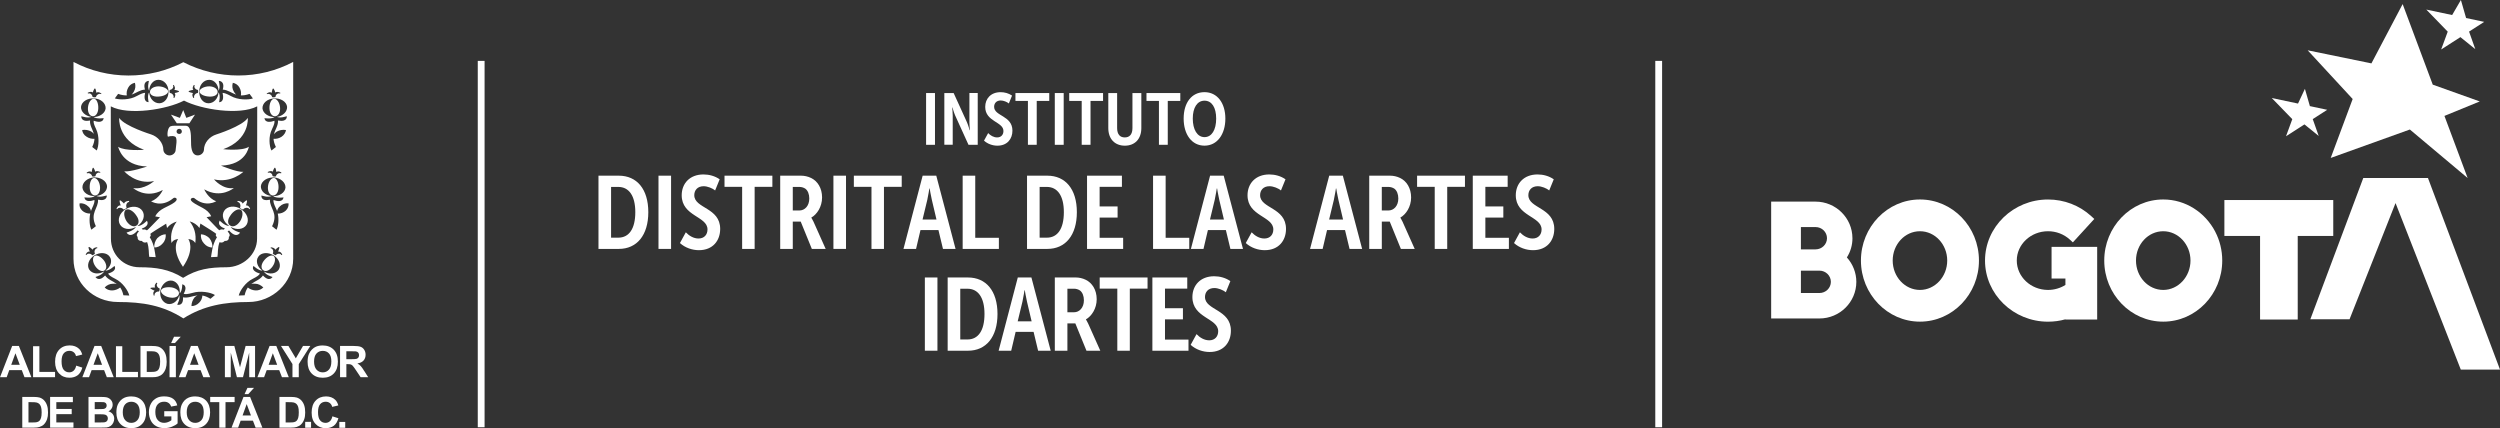 <?xml version="1.0" encoding="UTF-8"?>
<svg id="Layer_2" data-name="Layer 2" xmlns="http://www.w3.org/2000/svg" viewBox="0 0 1178.45 201.83">
  <rect x="0" y="0" width="1178.45" height="201.83" fill="#333333" stroke="none"/>
  <defs>
    <style>
      .cls-1 {
        fill: #fff;
      }
    </style>
  </defs>
  <g id="Capa_1" data-name="Capa 1">
    <g>
      <path class="cls-1" d="M14.79,177.81l-5.89-14.73h-3.16l-5.73,14.73H3.15l1.22-3.35h5.9l1.27,3.35h3.24Zm-9.5-5.85l1.99-5.44,2.03,5.44H5.29Z"/>
      <polygon class="cls-1" points="25.95 175.31 18.56 175.31 18.56 163.2 15.59 163.2 15.59 177.8 25.95 177.8 25.95 175.31"/>
      <path class="cls-1" d="M34.68,174.75c-.56,.51-1.25,.76-2.04,.76-1.07,0-1.95-.4-2.61-1.19-.67-.8-1.01-2.12-1.01-3.98,0-1.75,.35-3.02,1.03-3.79,.68-.78,1.57-1.18,2.67-1.18,.78,0,1.45,.22,2.01,.66,.55,.44,.92,1.05,1.09,1.81l2.95-.71c-.34-1.17-.85-2.09-1.51-2.71-1.13-1.06-2.59-1.6-4.4-1.6-2.06,0-3.73,.68-4.99,2.04-1.27,1.36-1.9,3.25-1.9,5.71,0,2.32,.62,4.15,1.89,5.48,1.26,1.34,2.87,2,4.83,2,1.58,0,2.89-.39,3.92-1.16,1.03-.8,1.76-1.99,2.2-3.61l-2.88-.92c-.25,1.09-.66,1.88-1.23,2.39"/>
      <path class="cls-1" d="M43.18,174.46h5.89l1.29,3.35h3.24l-5.9-14.73h-3.16l-5.73,14.73h3.15l1.23-3.35Zm2.9-7.94l2.03,5.44h-4.03l2-5.44Z"/>
      <polygon class="cls-1" points="65.03 175.31 57.64 175.31 57.64 163.2 54.66 163.2 54.66 177.8 65.03 177.8 65.03 175.31"/>
      <path class="cls-1" d="M74.47,163.36c-.65-.19-1.58-.28-2.81-.28h-5.44v14.73h5.6c1.1,0,1.98-.1,2.63-.31,.88-.27,1.58-.67,2.09-1.18,.68-.67,1.22-1.52,1.58-2.6,.3-.88,.45-1.93,.45-3.14,0-1.38-.16-2.54-.48-3.49-.32-.93-.79-1.73-1.41-2.38-.62-.65-1.36-1.11-2.22-1.36m.73,9.78c-.2,.65-.45,1.13-.77,1.42-.33,.29-.72,.49-1.21,.61-.37,.1-.96,.15-1.8,.15h-2.23v-9.74h1.34c1.21,0,2.02,.05,2.45,.13,.55,.13,1.01,.36,1.38,.69,.36,.35,.64,.83,.84,1.43,.2,.61,.3,1.48,.3,2.62s-.11,2.03-.3,2.69"/>
      <polygon class="cls-1" points="82.04 158.73 80.66 161.72 82.45 161.72 85.2 158.73 82.04 158.73"/>
      <rect class="cls-1" x="79.92" y="163.08" width="2.98" height="14.73"/>
      <path class="cls-1" d="M90.01,163.08l-5.73,14.73h3.16l1.22-3.35h5.89l1.29,3.35h3.24l-5.88-14.73h-3.18Zm-.44,8.88l1.99-5.44,2.04,5.44h-4.02Z"/>
      <polygon class="cls-1" points="120.23 163.08 115.78 163.08 113.13 173.13 110.46 163.08 106.01 163.08 106.01 177.8 108.77 177.8 108.78 166.22 111.68 177.8 114.54 177.8 117.47 166.22 117.48 177.8 120.23 177.8 120.23 163.08"/>
      <path class="cls-1" d="M136.13,177.81l-5.89-14.73h-3.17l-5.73,14.73h3.15l1.23-3.35h5.89l1.3,3.35h3.23Zm-9.51-5.85l1.99-5.44,2.04,5.44h-4.03Z"/>
      <polygon class="cls-1" points="132.46 163.08 137.86 171.61 137.86 177.8 140.84 177.8 140.84 171.63 146.26 163.08 142.83 163.08 139.44 168.91 135.96 163.08 132.46 163.08"/>
      <path class="cls-1" d="M144.99,170.54c0,2.34,.64,4.19,1.93,5.52,1.31,1.34,3.04,2,5.24,2s3.9-.66,5.19-2.01c1.28-1.33,1.92-3.2,1.92-5.58s-.64-4.27-1.94-5.61c-1.3-1.34-3.05-2.02-5.21-2.02-1.2,0-2.27,.19-3.18,.58-.68,.29-1.33,.74-1.91,1.34-.57,.58-1.03,1.26-1.37,2.02-.44,1.01-.67,2.27-.67,3.77m4.19-3.9c.75-.83,1.75-1.26,2.97-1.26s2.2,.42,2.94,1.24c.75,.83,1.1,2.09,1.1,3.77s-.37,2.99-1.14,3.84c-.76,.86-1.74,1.29-2.91,1.29s-2.18-.43-2.94-1.29c-.77-.85-1.16-2.12-1.16-3.79s.37-2.96,1.13-3.8"/>
      <path class="cls-1" d="M171.72,174.94c-.7-1.15-1.26-1.95-1.68-2.39-.41-.45-.94-.87-1.58-1.24,1.29-.18,2.24-.64,2.9-1.36,.65-.73,.97-1.63,.97-2.74,0-.88-.21-1.65-.65-2.33-.41-.68-.99-1.15-1.7-1.41-.71-.27-1.86-.4-3.44-.4h-6.25v14.72h2.98v-6.14h.6c.68,0,1.17,.05,1.51,.16,.31,.12,.6,.31,.89,.61,.27,.31,.8,1.02,1.57,2.17l2.13,3.2h3.57l-1.81-2.86Zm-6.26-5.63h-2.2v-3.73h2.32c1.21,0,1.93,.02,2.16,.05,.5,.07,.86,.28,1.11,.58,.28,.31,.4,.71,.4,1.2,0,.43-.1,.81-.3,1.1-.2,.29-.47,.5-.84,.63-.35,.11-1.23,.18-2.66,.18"/>
      <rect class="cls-1" x="143.86" y="198.85" width="2.77" height="2.78"/>
      <path class="cls-1" d="M20.79,188.71c-.61-.63-1.34-1.08-2.18-1.33-.64-.18-1.54-.28-2.76-.28h-5.35v14.48h5.51c1.07,0,1.93-.1,2.58-.32,.86-.27,1.55-.65,2.06-1.15,.67-.65,1.18-1.5,1.55-2.55,.29-.86,.44-1.88,.44-3.09,0-1.35-.15-2.48-.48-3.41-.31-.93-.77-1.71-1.38-2.35m-1.45,8.29c-.2,.64-.46,1.11-.77,1.39-.31,.28-.71,.49-1.18,.6-.36,.09-.95,.14-1.77,.14h-2.19v-9.56h1.32c1.2,0,2,.05,2.4,.14,.55,.12,1.01,.34,1.36,.68,.36,.33,.63,.8,.83,1.41,.2,.59,.3,1.45,.3,2.57s-.1,2.01-.3,2.65"/>
      <polygon class="cls-1" points="26.55 195.22 33.8 195.22 33.8 192.77 26.55 192.77 26.55 189.57 34.35 189.57 34.35 187.1 23.62 187.1 23.62 201.59 34.63 201.59 34.63 199.13 26.55 199.13 26.55 195.22"/>
      <path class="cls-1" d="M51.09,193.88c.62-.28,1.12-.7,1.48-1.27,.37-.56,.54-1.19,.54-1.87,0-.62-.14-1.18-.44-1.69-.3-.49-.67-.9-1.11-1.2-.44-.31-.95-.5-1.51-.6-.57-.1-1.42-.14-2.55-.14h-5.79v14.47h4.93c1.85-.01,3.03-.04,3.52-.08,.77-.09,1.43-.33,1.97-.7,.52-.37,.94-.87,1.25-1.49,.31-.63,.46-1.27,.46-1.93,0-.84-.24-1.56-.72-2.19-.47-.6-1.14-1.04-2.02-1.31m-6.46-4.37h1.67c1.38,0,2.22,.02,2.5,.05,.49,.06,.86,.22,1.1,.5,.25,.29,.37,.65,.37,1.09,0,.47-.14,.85-.43,1.13-.29,.27-.68,.46-1.17,.51-.28,.03-.99,.05-2.12,.05h-1.91v-3.35Zm5.78,8.96c-.28,.3-.64,.49-1.07,.57-.29,.06-.97,.09-2.01,.09h-2.7v-3.86h2.36c1.33,0,2.19,.06,2.6,.2,.4,.14,.7,.36,.91,.66,.21,.3,.32,.67,.32,1.11,0,.51-.14,.92-.41,1.23"/>
      <path class="cls-1" d="M61.85,186.86c-1.19,0-2.22,.2-3.12,.58-.68,.28-1.31,.72-1.87,1.29-.57,.6-1.02,1.26-1.35,1.99-.43,1.01-.65,2.24-.65,3.71,0,2.3,.63,4.12,1.91,5.43,1.26,1.3,2.98,1.97,5.12,1.97s3.83-.66,5.1-1.99c1.28-1.31,1.9-3.14,1.9-5.47s-.63-4.2-1.91-5.52c-1.28-1.33-2.99-1.99-5.12-1.99m2.9,11.21c-.75,.84-1.71,1.26-2.87,1.26s-2.12-.42-2.88-1.28c-.75-.84-1.14-2.08-1.14-3.71s.37-2.9,1.11-3.73c.74-.82,1.71-1.23,2.91-1.23s2.18,.41,2.9,1.22c.72,.82,1.09,2.06,1.09,3.71s-.37,2.93-1.12,3.77"/>
      <path class="cls-1" d="M77.44,196.29h3.34v1.81c-.45,.35-.96,.63-1.58,.87-.61,.23-1.23,.35-1.84,.35-1.24,0-2.23-.43-2.99-1.3-.77-.84-1.15-2.14-1.15-3.85,0-1.6,.38-2.79,1.14-3.6,.75-.81,1.76-1.21,3.03-1.21,.85,0,1.54,.2,2.11,.62,.56,.41,.95,.97,1.15,1.68l2.9-.55c-.29-1.34-.94-2.38-1.95-3.14-1.02-.75-2.42-1.12-4.22-1.12-1.39,0-2.54,.24-3.47,.72-1.21,.63-2.14,1.52-2.77,2.71-.63,1.16-.96,2.5-.96,4.01,0,1.39,.3,2.67,.86,3.85,.57,1.18,1.41,2.1,2.54,2.72,1.12,.64,2.43,.96,3.95,.96,1.19,0,2.37-.23,3.53-.68,1.17-.46,2.05-.98,2.66-1.57v-5.75h-6.3v2.46Z"/>
      <path class="cls-1" d="M92,186.86c-1.19,0-2.22,.2-3.12,.58-.68,.28-1.3,.72-1.87,1.29-.57,.6-1.02,1.26-1.34,1.99-.45,1.01-.66,2.24-.66,3.71,0,2.3,.63,4.12,1.9,5.43,1.26,1.3,2.98,1.97,5.13,1.97s3.83-.66,5.1-1.99c1.25-1.31,1.9-3.14,1.9-5.47s-.65-4.2-1.9-5.52c-1.3-1.33-3.02-1.99-5.13-1.99m2.91,11.21c-.77,.84-1.72,1.26-2.89,1.26s-2.12-.42-2.88-1.28c-.76-.84-1.13-2.08-1.13-3.71s.36-2.9,1.11-3.73c.73-.82,1.7-1.23,2.9-1.23s2.19,.41,2.92,1.22c.73,.82,1.08,2.06,1.08,3.71s-.36,2.93-1.11,3.77"/>
      <polygon class="cls-1" points="110.59 187.1 99.08 187.1 99.08 189.56 103.37 189.56 103.37 201.59 106.3 201.59 106.3 189.56 110.59 189.56 110.59 187.1"/>
      <path class="cls-1" d="M114.78,187.1l-5.64,14.49h3.11l1.19-3.3h5.79l1.26,3.3h3.2l-5.8-14.49h-3.11Zm-.43,8.73l1.93-5.35,2.01,5.35h-3.94Z"/>
      <polygon class="cls-1" points="115.28 185.78 117.03 185.78 119.74 182.83 116.64 182.83 115.28 185.78"/>
      <path class="cls-1" d="M142.01,188.71c-.6-.63-1.34-1.08-2.18-1.33-.63-.18-1.55-.28-2.75-.28h-5.36v14.48h5.51c1.07,0,1.94-.1,2.59-.32,.85-.27,1.54-.65,2.05-1.15,.67-.65,1.2-1.5,1.55-2.55,.3-.86,.44-1.88,.44-3.09,0-1.35-.15-2.48-.47-3.41-.31-.93-.79-1.71-1.38-2.35m-1.46,8.29c-.2,.64-.45,1.11-.77,1.39-.32,.28-.7,.49-1.18,.6-.37,.09-.95,.14-1.77,.14h-2.19v-9.56h1.32c1.19,0,1.99,.05,2.41,.14,.54,.12,1,.34,1.34,.68,.37,.33,.64,.8,.84,1.41,.2,.59,.29,1.45,.29,2.57s-.09,2.01-.29,2.65"/>
      <path class="cls-1" d="M155.47,198.58c-.55,.49-1.22,.75-2.01,.75-1.06,0-1.91-.39-2.56-1.17-.67-.77-.99-2.08-.99-3.9,0-1.72,.33-2.96,1-3.74,.67-.77,1.53-1.15,2.63-1.15,.76,0,1.43,.22,1.97,.65,.53,.43,.91,1.03,1.08,1.78l2.89-.69c-.33-1.16-.83-2.06-1.48-2.67-1.1-1.05-2.55-1.58-4.32-1.58-2.02,0-3.67,.67-4.91,2.01-1.25,1.32-1.87,3.2-1.87,5.6s.62,4.08,1.87,5.4c1.24,1.31,2.81,1.97,4.73,1.97,1.56,0,2.84-.39,3.85-1.15,1-.77,1.72-1.96,2.16-3.54l-2.82-.9c-.24,1.07-.65,1.85-1.21,2.34"/>
      <rect class="cls-1" x="159.95" y="198.89" width="2.78" height="2.77"/>
      <path class="cls-1" d="M74.64,45.53c2.5-.12,4.49-1.14,4.62-2.41,0-1.14-2.11-2.42-4.75-2.42-2.5,.14-3.81,1.4-3.81,2.55-.14,1.28,1.31,2.42,3.94,2.29"/>
      <path class="cls-1" d="M49.21,123.05c-1.45-2.04-3.56-3.05-4.62-2.41-1.05,.63-1.05,2.92,.4,4.95,1.45,2.04,3.17,2.54,4.22,1.91,1.05-.63,1.32-2.41,0-4.44"/>
      <path class="cls-1" d="M102.58,43.24c0-1.14-1.32-2.41-3.83-2.55-2.62,0-4.73,1.28-4.73,2.42,.12,1.27,2.11,2.29,4.6,2.42,2.64,.13,4.09-1.01,3.96-2.29"/>
      <path class="cls-1" d="M81.03,135.49c-2.64-.38-4.87,.26-5.14,1.41-.26,1.15,1.45,2.79,3.96,3.3,2.5,.51,4.22-.38,4.48-1.65,.26-1.14-.79-2.54-3.3-3.06"/>
      <path class="cls-1" d="M131.29,88.6c.14-2.55-.93-4.58-2.1-4.71-1.33-.12-2.77,1.78-2.9,4.33-.13,2.41,1.05,3.81,2.22,3.94,1.34,.12,2.65-1.15,2.78-3.56"/>
      <path class="cls-1" d="M47.16,88.22c-.13-2.54-1.58-4.45-2.9-4.33-1.19,.14-2.11,2.16-1.97,4.71,.13,2.41,1.45,3.68,2.63,3.55,1.32-.13,2.36-1.53,2.24-3.94"/>
      <path class="cls-1" d="M129.79,54.81c1.18-.13,2.37-1.53,2.24-3.94-.13-2.54-1.58-4.45-2.9-4.32-1.19,.13-2.24,2.16-2.11,4.7,.12,2.42,1.45,3.68,2.77,3.56"/>
      <path class="cls-1" d="M124.27,123.04c-1.45,2.04-1.18,3.81,0,4.45,1.04,.64,2.77,.13,4.22-1.91,1.45-2.03,1.45-4.32,.4-4.95-1.05-.64-3.16,.37-4.61,2.41"/>
      <path class="cls-1" d="M43.69,54.8c1.19,.13,2.5-1.14,2.63-3.56,.14-2.54-.78-4.57-1.97-4.7-1.32-.13-2.76,1.78-2.9,4.32-.13,2.42,.93,3.81,2.24,3.94"/>
      <path class="cls-1" d="M116.33,94.44c-.39-.13-1.97,1.52-1.97,1.52-.4-1.26-2.39-1.26-2.39-1.26v.5c1.33,.13,1.6,1.91,1.19,2.54-.12,.39,1.32,1.27,1.59,.89,.39-.64,2.11-1.14,2.89,0l.27-.26s-.65-1.77-1.98-1.53c0,0,.8-2.15,.39-2.4"/>
      <path class="cls-1" d="M113.57,98.51c-2.9-1.79-6.46-1.4-7.9,.89-1.41,2.22-.35,5.25,2.37,7.07-1.96,.17-4.49-2.49-4.49-2.49-1.11,2.05,.92,3.2,2.48,3.76-.23,.16-.39,.34-.6,.51-1.49-.36-2.05,.31-2.05,.31-.27-.09-3.57-3.66-6.01-6.18l2.18-.43c-1.6-3.65-5.86-4.45-8.75-6.67-2.17-1.67,.27-2.4,.85-1.84,5.41,4.58,10.28,1.41,10.28,1.41-3.83-1.29-5.67-5.6-5.67-5.6,7.91,4.58,13.96-.63,13.96-.63-5.26,.89-9.35-4.07-9.35-4.07,8.17,1.91,13.83-3.56,13.83-3.56-3.03,.25-10.53-2.92-10.53-2.92,11.99-.38,13.04-8.9,13.17-8.9-3.3,2.17-12.13,1.15-12.13,1.15,12.53-4.44,11.6-14.73,11.6-14.73-2.65,3.94-14.75,7.75-14.75,7.75-3.3,1.01-5.93,3.95-5.93,7.37-.14,1.4-1.45,2.54-2.9,2.54-3.22,0-3.18-4.66-3.18-6.87,0-3.3-.12-7.1-2.5-7.1h-4.74c-.86,0-2.33-.1-2.94,.64-1.23,1.42-1.04,5.19-.49,4.44,0,0,1.85-.51,3.03,0,1.53,.44,.4,5.19,.4,6.24,0,1.39-1.32,2.66-2.9,2.66-1.45,0-2.77-1.14-2.9-2.54,0-3.42-2.64-6.35-5.8-7.37,0,0-12.38-3.81-15.02-7.75,0,0-.92,10.41,11.72,15,0,0-8.95,.76-12.25-1.41,.13,0,1.71,8.9,13.7,9.29,0,0-7.9,2.67-10.8,2.28,0,0,5.66,6.48,14.1,4.58,0,0-4.62,4.19-9.89,3.31,0,0,5.94,5.32,13.98,.89,0,0-1.71,4.06-5.54,5.35,0,0,4.87,3.17,10.41-1.41,.7-.78,2.96,.12,.7,1.85-3.01,2.3-7.3,2.85-9.14,6.67l2.22,.43c-2.5,2.52-5.83,6.09-6.17,6.18,0,0-.51-.66-1.9-.36-.19-.15-.34-.31-.55-.46,1.58-.56,3.61-1.71,2.5-3.76,0,0-2.53,2.66-4.47,2.5,2.7-1.8,3.76-4.85,2.35-7.07-1.45-2.29-5-2.67-7.9-.88-2.9,1.77-4.09,5.08-2.64,7.36,1.39,2.18,4.57,2.64,7.49,1.02-1.18,1.76-3.49,2.33-4.45,2.67,0,0,1.61,3.12,5.23-1.03,.23,.16,.38,.33,.59,.49-.96,.76-1.38,2.02-.58,2.58,0,0-.39,2.03,1.98,1.9,0,0,.82,1.28,2.47,.54,1.04,2.82,.69,5.45,1,6.96l3.03,.13c-.28-1.33-.39-5.59-2.8-9.43,.47-.41,.73-.96,.25-1.49-.08-.16,4.29-2.89,7.5-4.85l.41,2.05c1.11-1.49,2.73-2.49,4.58-3.05-1.98,2.71-3.18,5.82-2.47,10.16,0,0,.52-1.65,3.16-1.92,0,0-3.69,4.46,2.24,13.1,5.93-8.64,2.51-13.1,2.51-13.1,2.63,.27,3.29,1.92,3.29,1.92,.6-4.39-.54-7.52-2.63-10.24,1.91,.52,3.44,1.56,4.62,3.12l.42-2.1c3.18,1.97,7.57,4.74,7.49,4.9-.49,.55-.17,1.11,.32,1.52-2.39,3.84-2.5,8.08-2.8,9.41l3.03-.13c.31-1.5-.04-4.12,.99-6.92,1.51,.65,2.4-.57,2.4-.57,2.37,.13,1.98-1.9,1.98-1.9,.77-.54,.4-1.74-.58-2.51,.23-.18,.41-.37,.67-.55,3.59,4.15,5.21,1.02,5.21,1.02-.96-.35-3.25-.91-4.45-2.67,2.92,1.62,6.1,1.17,7.49-1.01,1.44-2.28,.27-5.6-2.63-7.36m-53.9,5.72c-1.45-2.3-1.45-4.84-.26-5.46,1.18-.64,3.41,.5,4.87,2.79,1.58,2.16,1.19,4.07,0,4.7-1.19,.76-3.03,.25-4.61-2.03m24.86-41.18c-.79,0-1.31-.5-1.31-1.13,0-.77,.53-1.28,1.31-1.28,.66,0,1.18,.51,1.18,1.28,0,.63-.52,1.13-1.18,1.13m28.63,41.18c-1.57,2.28-3.43,2.8-4.6,2.03-1.19-.63-1.58-2.54,0-4.7,1.45-2.29,3.69-3.43,4.87-2.79,1.19,.63,1.19,3.17-.26,5.46"/>
      <path class="cls-1" d="M58.08,98.63c.26,.38,1.72-.5,1.58-.89-.39-.64-.13-2.41,1.19-2.54v-.5s-1.98,0-2.38,1.26c0,0-1.58-1.65-1.97-1.52-.39,.26,.39,2.4,.39,2.4-1.32-.24-1.98,1.53-1.98,1.53l.26,.25c.79-1.14,2.51-.63,2.9,0"/>
      <path class="cls-1" d="M98.67,112.23c-1.19-1.14-2.64-1.78-3.95-1.78-.15,1.53,.26,3.05,1.45,4.32,1.05,1.28,2.5,1.91,3.95,1.91,.12-1.52-.39-3.18-1.45-4.44"/>
      <path class="cls-1" d="M72.71,116.67c1.45,0,2.9-.63,3.96-1.91,1.19-1.27,1.58-2.79,1.45-4.32-1.32,0-2.77,.64-3.95,1.78-1.05,1.26-1.58,2.92-1.45,4.44"/>
      <polygon class="cls-1" points="89.28 58.1 91.92 54.03 87.83 55.56 86.37 51.88 84.79 55.56 80.58 54.03 83.34 58.1 89.28 58.1"/>
      <path class="cls-1" d="M86.42,29.31c-16.09,8.42-35.74,8.39-51.78-.12V121.99c0,11.35,9.36,20.37,20.95,20.37s21.19,1.56,30.83,7.73c9.64-6.07,19.51-7.73,30.72-7.73s21.06-9.02,21.06-20.37V29.19c-16.13,8.56-35.56,8.46-51.78,.12m41.65,14.44s.27-2.03,.68-2.03c.39-.12,1.05,1.91,1.05,1.91,.78-.76,2.37,.12,2.37,.12l-.14,.38c-1.18-.51-2.23,.77-2.11,1.4,0,.38-1.71,.51-1.71,.12,0-.64-1.18-1.78-2.36-1.27l-.14-.25s1.32-1.15,2.37-.38m1.07,2.67c3.15-.26,5.92,1.53,6.18,3.93,.12,2.28-1.96,4.33-4.84,4.77,1.78,.63,3.68-.09,4.71-.32,0,0,.37,2.93-4.16,1.99,.18,2.37-1.33,4.13-1.9,6.49,.33-.45,.77-.86,1.33-1.24,1.31-.75,2.89-1.01,4.34-.75-.13,1.15-.93,2.41-2.1,3.18-1.16,.77-2.5,1.06-3.77,.96,.07,1.11,.38,2.38,1.12,3.87l-2.11,1.65c-1.05-2.03-1.45-6.73,.26-10.03,1.07-2.26,1.28-3.12,1.16-3.99-1.45,.52-4.32,1.23-4.71-1.23,0,0,3.21,.52,4.72-.5-2.93-.08-5.39-1.8-5.65-4.08-.13-2.41,2.24-4.57,5.42-4.7m3.49,34.93l-.14,.38c-1.19-.51-2.37,.63-2.37,1.27,0,.37-1.71,.25-1.71-.14,.12-.63-.93-1.91-2.1-1.4l-.13-.38s1.58-.88,2.35-.13c0,0,.68-2.03,1.06-1.9,.41,0,.67,2.03,.67,2.03,1.05-.76,2.38,.26,2.38,.26m-33.99-43.71c2.39,0,4.3,2.31,4.36,5.17,.93-1.71,.25-3.72,.12-4.66,0,0,3.04-.11,1.87,4.11,2.36,.09,4.01,1.6,6.32,2.33-.42-.36-.79-.82-1.07-1.36-.8-1.26-.93-2.79-.52-4.19,1.3,.25,2.5,1.02,3.16,2.29,.68,1.2,.87,2.51,.65,3.65,1.15,.04,2.49-.14,4.08-.72l1.59,2.16c-2.23,.75-7.12,.75-10.41-1.15-2.11-1.13-3.06-1.44-3.89-1.47,.33,1.38,.77,4.3-1.65,4.39,0,0,.81-3.21-.27-4.67-.13,2.91-2.18,5.18-4.74,5.18s-4.47-2.54-4.34-5.6c0-3.04,2.1-5.46,4.73-5.46m-7.25,2.42l.4,.13c-.65,1.14,.66,2.16,1.33,2.16,.38,0,.38,1.53,0,1.53-.79,0-1.98,1.02-1.6,2.29h-.39s-.93-1.41-.14-2.29c0,0-2.11-.38-2.11-.77s2.24-.76,2.24-.76c-.79-.89,.26-2.29,.26-2.29m-11.19,2.29c.66,0,1.97-1.02,1.31-2.16l.39-.13s1.06,1.4,.27,2.29c0,0,2.24,.38,2.24,.76s-2.1,.77-2.1,.77c.78,.88-.14,2.29-.14,2.29h-.39c.39-1.28-.79-2.29-1.58-2.29-.4,0-.4-1.53,0-1.53m-24.51,1.91c1.61,.58,2.94,.76,4.08,.72-.21-1.15-.03-2.45,.66-3.65,.66-1.27,1.85-2.04,3.17-2.29,.39,1.4,.27,2.92-.53,4.19-.26,.54-.63,1-1.06,1.36,2.31-.73,3.95-2.24,6.32-2.34-1.17-4.22,1.86-4.11,1.86-4.11-.13,.94-.8,2.95,.13,4.66,.06-2.86,1.97-5.17,4.35-5.17,2.64,0,4.75,2.42,4.75,5.46,.13,3.06-1.85,5.6-4.35,5.6s-4.61-2.27-4.74-5.18c-1.07,1.45-.27,4.66-.27,4.66-2.42-.09-1.99-3.01-1.65-4.39-.83,.03-1.8,.33-3.89,1.47-3.29,1.9-8.16,1.9-10.4,1.15l1.57-2.16Zm-11.98-.64s.66-2.03,1.05-1.91c.41,0,.66,2.03,.66,2.03,1.06-.77,2.38,.39,2.38,.39l-.14,.25c-1.18-.51-2.36,.64-2.36,1.27-.13,.38-1.72,.26-1.72-.12,0-.64-.92-1.91-2.11-1.4l-.12-.39s1.58-.88,2.37-.12m.66,2.79c3.16,.13,5.54,2.29,5.41,4.7-.25,2.27-2.72,3.99-5.65,4.08,1.5,1.02,4.73,.5,4.73,.5-.39,2.47-3.27,1.75-4.71,1.23-.13,.86,.09,1.73,1.16,3.99,1.58,3.3,1.32,8.01,.26,10.04l-2.11-1.65c.72-1.49,1.02-2.76,1.06-3.87-1.26,.09-2.57-.2-3.69-.96-1.32-.77-1.99-2.03-2.11-3.18,1.45-.25,3.02,0,4.34,.76,.47,.33,.87,.68,1.18,1.07-.62-2.28-2.03-4-1.8-6.32-4.47,.93-4.12-1.99-4.12-1.99,1.04,.23,2.92,.95,4.71,.31-2.88-.44-4.98-2.49-4.85-4.76,.27-2.41,3.04-4.19,6.19-3.94m2.93,34.68l-.12,.38c-1.19-.51-2.24,.77-2.12,1.4,0,.39-1.57,.51-1.7,.14,0-.64-1.2-1.79-2.38-1.27l-.13-.38s1.31-1.02,2.36-.26c0,0,.27-2.03,.66-2.03,.39-.12,1.05,1.9,1.05,1.9,.79-.75,2.37,.13,2.37,.13m-9.74,14.74c1.45-.13,2.9,.38,3.94,1.4,.81,.6,1.25,1.42,1.37,2.23,.14-.41,.29-.82,.49-1.22,1.06-2.26,1.27-3.13,1.15-3.98-1.45,.52-4.33,1.22-4.72-1.24,0,0,3.45,.56,4.87-.61-2.99,.07-5.54-1.65-5.8-3.96-.13-2.42,2.24-4.58,5.41-4.84,3.16-.11,5.93,1.66,6.19,4.08,.12,2.33-2.08,4.41-5.07,4.67,1.85,.78,3.85,0,4.94-.23,0,0,.35,2.93-4.14,1.99,.38,3.96-4.03,6.19-1,12.5l-2.12,1.64c-.81-1.56-1.15-4.73-.54-7.6-1.37,.05-2.81-.46-3.8-1.41-1.06-1.02-1.45-2.29-1.19-3.43m3.11,24.4l-.27-.24s.67-1.65,1.98-1.4c0,0-.93-1.9-.54-2.16,.4-.25,1.85,1.27,1.85,1.27,.4-1.14,2.11-1.14,2.11-1.14l.13,.38c-1.32,.26-1.59,1.79-1.19,2.43,.26,.25-1.18,1.14-1.31,.88-.4-.62-1.98-1.14-2.77,0m17.52,18.94c-.34-1.59-.87-2.76-1.51-3.67-1,.79-2.25,1.27-3.49,1.38-1.59,.13-3.03-.5-3.82-1.4,.92-1.01,2.37-1.77,3.95-1.77,.63-.05,1.21,0,1.74,.13-1.89-1.46-4.14-2.01-5.49-4.01-3.04,3.29-4.55,.71-4.55,.71,.99-.35,3.12-.94,4.15-2.67-2.6,1.63-5.64,1.22-7.05-.76-1.32-2.03-.27-5.09,2.38-6.74,2.63-1.65,5.92-1.39,7.25,.63,1.38,1.96,.47,4.85-2.06,6.53,1.83,.17,4.3-2.21,4.3-2.21,1.18,2.1-1.59,3.2-3.01,3.62,.44,.78,1.17,1.35,3.41,2.48,3.42,1.65,6.07,5.59,6.59,7.87l-2.77-.13Zm16.67-1.77c-.79-.14-2.24,.63-1.97,1.9h-.39s-.67-1.52,.39-2.28c0,0-2.11-.89-1.98-1.27,.14-.26,2.24-.26,2.24-.26-.65-1.14,.65-2.29,.65-2.29l.4,.26c-.8,1.02,.26,2.29,.92,2.41,.39,.14,0,1.65-.27,1.53m24.38,3.43c-1.43-.89-2.66-1.35-3.81-1.55-.06,1.22-.56,2.46-1.46,3.33-1.05,1.14-2.38,1.65-3.69,1.65,0-1.4,.53-2.93,1.46-4.08,.4-.4,.88-.72,1.38-.96-2.42,.27-4.43,1.38-6.82,.92,.27,4.35-2.73,3.47-2.73,3.47,.36-.92,1.47-2.68,.98-4.52-.64,2.76-3.05,4.63-5.47,4.14-2.5-.63-3.95-3.43-3.42-6.35,.66-3.05,3.16-5.08,5.66-4.58,2.38,.6,3.8,3.13,3.39,5.98,1.34-1.17,1.23-4.32,1.23-4.32,2.47,.67,1.38,3.26,.68,4.52,.89,.23,1.85,.2,4.2-.45,3.68-1.15,8.55-.25,10.54,1.01l-2.11,1.78Zm-12.89-9.88c-6.63-4.15-12.91-4.99-20.54-4.99s-13.49-6.06-13.49-13.47l-.06-62.39c8.3,4.45,26.54,1.46,34.51-2.7,8.05,4.19,26.1,7.07,34.51,2.7l-.07,62.39c0,7.41-6.64,13.47-14.46,13.47s-13.82,.87-20.4,4.99m45.06-3.84c-1.38,1.94-4.31,2.38-6.98,.88,1.06,1.64,3.13,2.21,4.08,2.55,0,0-1.51,2.58-4.52-.71-1.38,2-3.6,2.55-5.52,4.02,.54-.14,1.12-.19,1.74-.14,1.6,0,2.91,.76,3.96,1.77-.91,.89-2.24,1.53-3.81,1.4-1.37-.11-2.53-.6-3.5-1.38-.64,.91-1.18,2.08-1.51,3.67l-2.78,.12c.53-2.28,3.16-6.22,6.58-7.87,2.24-1.13,2.97-1.71,3.41-2.48-1.45-.42-4.2-1.52-3.02-3.62,0,0,2.37,2.29,4.19,2.22-2.42-1.68-3.34-4.58-1.94-6.54,1.31-2.03,4.61-2.28,7.25-.63,2.63,1.65,3.68,4.71,2.36,6.74m1.32-6.87c-.66-1.14-2.24-.63-2.64,0-.14,.26-1.59-.63-1.45-.88,.41-.63,.26-2.16-1.05-2.41l.12-.38s1.7,0,2.11,1.14c0,0,1.45-1.52,1.84-1.27,.27,.26-.53,2.16-.53,2.16,1.31-.25,1.98,1.4,1.98,1.4l-.39,.25Zm2-20.97c-.97,.93-2.39,1.44-3.75,1.4,.64,2.88,.22,6.05-.6,7.61l-2.09-1.64c3.15-6.31-1.26-8.55-.99-12.51-4.49,.95-4.02-1.99-4.02-1.99,.97,.23,2.95,1.01,4.8,.23-2.99-.26-5.2-2.35-5.06-4.67,.27-2.42,3.02-4.2,6.2-4.08,3.15,.26,5.52,2.42,5.39,4.84-.25,2.32-2.8,4.04-5.79,3.96,1.42,1.16,4.87,.61,4.87,.61-.4,2.46-3.28,1.75-4.72,1.23-.12,.86,.1,1.72,1.17,3.98,.2,.39,.37,.79,.53,1.21,.15-.81,.62-1.63,1.32-2.22,1.05-1.02,2.49-1.54,4.07-1.4,.13,1.14-.25,2.42-1.32,3.44"/>
      <path class="cls-1" d="M873.2,112.29c0-9.5-7.81-17.25-17.4-17.25h-20.91v55.08h22.75c9.59,0,17.4-7.74,17.4-17.26,0-4.23-1.6-8.34-4.46-11.51,1.72-2.71,2.63-5.83,2.63-9.06m-24.3-5.26h6.9c2.98,0,5.4,2.36,5.4,5.26s-2.42,5.26-5.4,5.26h-6.9v-10.52Zm8.74,31.1h-8.74v-10.55h8.74c2.97,0,5.39,2.39,5.39,5.28s-2.42,5.27-5.39,5.27"/>
      <path class="cls-1" d="M905.03,94.03c-15.34,0-27.82,12.93-27.82,28.78s12.48,28.81,27.82,28.81,27.81-12.9,27.81-28.81-12.47-28.78-27.81-28.78m0,42.64c-7.08,0-12.85-6.19-12.85-13.85s5.76-13.82,12.85-13.82,12.85,6.21,12.85,13.82-5.77,13.85-12.85,13.85"/>
      <path class="cls-1" d="M967.07,131.3h6.53v3.02c-2.42,1.52-5.3,2.35-8.2,2.35-8.12,0-14.73-6.2-14.73-13.85s6.61-13.82,14.73-13.82c3.85,0,7.5,1.4,10.26,3.92l1.45,1.33,10.1-11.04-1.44-1.32c-5.54-5.07-12.77-7.85-20.37-7.85-16.37,0-29.7,12.93-29.7,28.79s13.33,28.81,29.7,28.81c2.79,0,5.54-.37,8.2-1.12v.11h14.97v-34.27h-21.5v14.95Z"/>
      <polygon class="cls-1" points="1065.35 111.22 1065.35 150.62 1083.1 150.62 1083.1 111.22 1099.85 111.22 1099.85 94.29 1048.53 94.29 1048.53 111.22 1065.35 111.22"/>
      <polygon class="cls-1" points="1178.45 174.22 1144.49 83.91 1114 83.91 1089.04 150.51 1107.52 150.51 1129.21 95.72 1159.97 174.22 1178.45 174.22"/>
      <path class="cls-1" d="M1044.23,109.24l-.03-.06c-4.71-9-13.91-15.15-24.49-15.15-15.34,0-27.81,12.93-27.81,28.78s12.47,28.81,27.81,28.81,27.81-12.9,27.81-28.81c0-4.89-1.19-9.51-3.3-13.57m-24.52,27.43c-7.08,0-12.84-6.19-12.84-13.85s5.76-13.82,12.84-13.82,12.85,6.21,12.85,13.82-5.78,13.85-12.85,13.85"/>
      <polygon class="cls-1" points="1152.26 54.64 1168.91 47.82 1146.75 39.9 1132.56 1.92 1117.84 29.88 1087.79 23.71 1109 46.67 1098.65 74.45 1135.96 61.05 1163.19 83.91 1152.26 54.64"/>
      <polygon class="cls-1" points="1090.18 56.14 1097 51.76 1088.83 50.02 1086.49 41.88 1083.24 48.82 1070.87 46.2 1080.54 56.17 1077.58 64.23 1086.27 58.64 1092.99 64.08 1090.18 56.14"/>
      <polygon class="cls-1" points="1163.87 14.89 1171 10.31 1162.47 8.5 1160.02 0 1155.89 7.09 1143.71 4.51 1153.81 14.92 1150.71 23.33 1159.79 17.5 1166.81 23.18 1163.87 14.89"/>
      <rect class="cls-1" x="780.27" y="28.7" width="3.21" height="172.69"/>
      <rect class="cls-1" x="225.21" y="28.7" width="3.21" height="172.69"/>
      <path class="cls-1" d="M282.11,82.81h9.58c8.51,0,13.91,6.32,13.91,17.21s-5.4,17.31-13.91,17.31h-9.58v-34.52Zm9.34,29.22c5.06,0,8.02-4.18,8.02-12.01s-3.06-11.91-8.02-11.91h-3.4v23.92h3.4Z"/>
      <rect class="cls-1" x="310.4" y="82.81" width="5.93" height="34.52"/>
      <path class="cls-1" d="M323.29,109.51c1.51,1.61,3.65,2.92,5.98,2.92,2.67,0,4.23-1.8,4.23-4.28,0-6.27-12.16-6.13-12.16-16.1,0-5.54,3.79-9.82,10.26-9.82,2.68,0,5.4,.73,7.64,2.29l-2.14,5.25c-1.22-1.02-3.6-1.99-5.4-1.99-2.97,0-4.43,1.95-4.43,4.23,0,6.32,12.21,5.74,12.21,15.9,0,5.45-3.4,10.02-10.02,10.02-3.16,0-6.47-1.12-8.95-3.36l2.77-5.06Z"/>
      <polygon class="cls-1" points="349.83 88.07 341.52 88.07 341.52 82.81 364.08 82.81 364.08 88.07 355.72 88.07 355.72 117.34 349.83 117.34 349.83 88.07"/>
      <path class="cls-1" d="M367.77,82.82h10.02c1.31,0,3.06,.34,4.52,1.07,3.06,1.46,5.2,4.77,5.2,9.19s-2.43,7.98-5.06,9.48v.1s.44,.63,1.02,1.85l5.74,12.84h-6.52l-5.25-12.89h-3.74v12.89h-5.93v-34.52Zm9.09,16.39c2.43,0,4.62-2.09,4.62-5.64,0-2.04-.68-3.74-1.85-4.62-.78-.54-1.85-.83-2.67-.83h-3.26v11.09h3.16Z"/>
      <rect class="cls-1" x="392.86" y="82.81" width="5.93" height="34.52"/>
      <polygon class="cls-1" points="410.8 88.07 402.49 88.07 402.49 82.81 425.05 82.81 425.05 88.07 416.68 88.07 416.68 117.34 410.8 117.34 410.8 88.07"/>
      <path class="cls-1" d="M434.92,82.81h6.42l9.09,34.53h-5.93l-2.14-8.9h-8.46l-2.09,8.9h-5.93l9.04-34.53Zm6.52,20.67l-2.19-9.29c-.49-1.99-1.02-5.35-1.02-5.35h-.15s-.53,3.36-.97,5.35l-2.24,9.29h6.57Z"/>
      <polygon class="cls-1" points="453.78 82.81 459.71 82.81 459.71 112.09 470.85 112.09 470.85 117.34 453.78 117.34 453.78 82.81"/>
      <path class="cls-1" d="M484.12,82.81h9.58c8.51,0,13.91,6.32,13.91,17.21s-5.4,17.31-13.91,17.31h-9.58v-34.52Zm9.34,29.22c5.06,0,8.02-4.18,8.02-12.01s-3.06-11.91-8.02-11.91h-3.4v23.92h3.4Z"/>
      <polygon class="cls-1" points="512.41 82.81 528.85 82.81 528.85 88.07 518.34 88.07 518.34 97.31 526.81 97.31 526.81 102.56 518.34 102.56 518.34 112.09 529.43 112.09 529.43 117.34 512.41 117.34 512.41 82.81"/>
      <polygon class="cls-1" points="543.53 82.81 549.46 82.81 549.46 112.09 560.59 112.09 560.59 117.34 543.53 117.34 543.53 82.81"/>
      <path class="cls-1" d="M570.41,82.81h6.42l9.09,34.53h-5.93l-2.14-8.9h-8.46l-2.09,8.9h-5.93l9.04-34.53Zm6.52,20.67l-2.19-9.29c-.49-1.99-1.02-5.35-1.02-5.35h-.15s-.53,3.36-.97,5.35l-2.24,9.29h6.57Z"/>
      <path class="cls-1" d="M590.01,109.51c1.51,1.61,3.65,2.92,5.98,2.92,2.67,0,4.23-1.8,4.23-4.28,0-6.27-12.16-6.13-12.16-16.1,0-5.54,3.79-9.82,10.26-9.82,2.68,0,5.4,.73,7.64,2.29l-2.14,5.25c-1.22-1.02-3.6-1.99-5.4-1.99-2.97,0-4.43,1.95-4.43,4.23,0,6.32,12.21,5.74,12.21,15.9,0,5.45-3.4,10.02-10.02,10.02-3.16,0-6.47-1.12-8.95-3.36l2.77-5.06Z"/>
      <path class="cls-1" d="M626.57,82.81h6.42l9.09,34.53h-5.93l-2.14-8.9h-8.46l-2.09,8.9h-5.93l9.04-34.53Zm6.52,20.67l-2.19-9.29c-.49-1.99-1.02-5.35-1.02-5.35h-.15s-.53,3.36-.97,5.35l-2.24,9.29h6.57Z"/>
      <path class="cls-1" d="M645.43,82.82h10.02c1.31,0,3.06,.34,4.52,1.07,3.06,1.46,5.2,4.77,5.2,9.19s-2.43,7.98-5.06,9.48v.1s.44,.63,1.02,1.85l5.74,12.84h-6.52l-5.25-12.89h-3.74v12.89h-5.93v-34.52Zm9.09,16.39c2.43,0,4.62-2.09,4.62-5.64,0-2.04-.68-3.74-1.85-4.62-.78-.54-1.85-.83-2.68-.83h-3.26v11.09h3.16Z"/>
      <polygon class="cls-1" points="676.3 88.07 667.99 88.07 667.99 82.81 690.55 82.81 690.55 88.07 682.19 88.07 682.19 117.34 676.3 117.34 676.3 88.07"/>
      <polygon class="cls-1" points="694.24 82.81 710.68 82.81 710.68 88.07 700.17 88.07 700.17 97.31 708.64 97.31 708.64 102.56 700.17 102.56 700.17 112.09 711.26 112.09 711.26 117.34 694.24 117.34 694.24 82.81"/>
      <path class="cls-1" d="M716.46,109.51c1.51,1.61,3.65,2.92,5.98,2.92,2.67,0,4.23-1.8,4.23-4.28,0-6.27-12.16-6.13-12.16-16.1,0-5.54,3.79-9.82,10.26-9.82,2.68,0,5.4,.73,7.64,2.29l-2.14,5.25c-1.22-1.02-3.6-1.99-5.4-1.99-2.97,0-4.43,1.95-4.43,4.23,0,6.32,12.21,5.74,12.21,15.9,0,5.45-3.4,10.02-10.02,10.02-3.16,0-6.47-1.12-8.95-3.36l2.77-5.06Z"/>
      <rect class="cls-1" x="435.96" y="130.8" width="5.93" height="34.52"/>
      <path class="cls-1" d="M446.71,130.8h9.58c8.51,0,13.91,6.32,13.91,17.21s-5.4,17.31-13.91,17.31h-9.58v-34.52Zm9.34,29.22c5.06,0,8.02-4.18,8.02-12.01s-3.06-11.91-8.02-11.91h-3.4v23.92h3.4Z"/>
      <path class="cls-1" d="M479.77,130.8h6.42l9.09,34.53h-5.93l-2.14-8.9h-8.46l-2.09,8.9h-5.93l9.04-34.53Zm6.52,20.67l-2.19-9.29c-.49-1.99-1.02-5.35-1.02-5.35h-.15s-.53,3.36-.97,5.35l-2.24,9.29h6.57Z"/>
      <path class="cls-1" d="M497.22,130.8h10.02c1.31,0,3.06,.34,4.52,1.07,3.06,1.46,5.2,4.77,5.2,9.19s-2.43,7.98-5.06,9.48v.1s.44,.63,1.02,1.85l5.74,12.84h-6.52l-5.25-12.89h-3.74v12.89h-5.93v-34.52Zm9.09,16.39c2.43,0,4.62-2.09,4.62-5.64,0-2.04-.68-3.74-1.85-4.62-.78-.54-1.85-.83-2.67-.83h-3.26v11.09h3.16Z"/>
      <polygon class="cls-1" points="526.68 136.05 518.37 136.05 518.37 130.8 540.93 130.8 540.93 136.05 532.57 136.05 532.57 165.33 526.68 165.33 526.68 136.05"/>
      <polygon class="cls-1" points="543.21 130.8 559.65 130.8 559.65 136.05 549.15 136.05 549.15 145.29 557.61 145.29 557.61 150.54 549.15 150.54 549.15 160.08 560.23 160.08 560.23 165.33 543.21 165.33 543.21 130.8"/>
      <path class="cls-1" d="M564.02,157.5c1.51,1.61,3.65,2.92,5.98,2.92,2.67,0,4.23-1.8,4.23-4.28,0-6.27-12.16-6.13-12.16-16.1,0-5.54,3.79-9.82,10.26-9.82,2.68,0,5.4,.73,7.64,2.29l-2.14,5.25c-1.22-1.02-3.6-1.99-5.4-1.99-2.97,0-4.42,1.95-4.42,4.23,0,6.32,12.21,5.74,12.21,15.9,0,5.45-3.4,10.02-10.02,10.02-3.16,0-6.47-1.12-8.95-3.36l2.77-5.06Z"/>
      <rect class="cls-1" x="436.54" y="43.86" width="4.19" height="24.4"/>
      <path class="cls-1" d="M445.13,43.86h4.4l6.29,13.81c.65,1.48,1.24,3.71,1.24,3.71h.14s-.24-2.3-.24-3.75v-13.78h3.92v24.4h-4.36l-6.29-13.85c-.65-1.51-1.24-3.71-1.24-3.71h-.14s.24,2.3,.24,3.74v13.81h-3.95v-24.4Z"/>
      <path class="cls-1" d="M465.78,62.72c1.06,1.13,2.58,2.06,4.23,2.06,1.89,0,2.99-1.27,2.99-3.02,0-4.43-8.59-4.33-8.59-11.37,0-3.92,2.68-6.94,7.25-6.94,1.89,0,3.81,.52,5.4,1.61l-1.51,3.71c-.86-.72-2.54-1.41-3.81-1.41-2.1,0-3.13,1.37-3.13,2.99,0,4.47,8.63,4.06,8.63,11.24,0,3.85-2.41,7.08-7.08,7.08-2.23,0-4.57-.79-6.32-2.37l1.96-3.57Z"/>
      <polygon class="cls-1" points="484.54 47.57 478.66 47.57 478.66 43.86 494.6 43.86 494.6 47.57 488.69 47.57 488.69 68.25 484.54 68.25 484.54 47.57"/>
      <rect class="cls-1" x="497.21" y="43.86" width="4.19" height="24.4"/>
      <polygon class="cls-1" points="509.89 47.57 504.01 47.57 504.01 43.86 519.96 43.86 519.96 47.57 514.05 47.57 514.05 68.25 509.89 68.25 509.89 47.57"/>
      <path class="cls-1" d="M522.43,43.86h4.16v16.49c0,3.06,1.41,4.43,3.61,4.43s3.61-1.37,3.61-4.43v-16.49h4.19v16.53c0,5.15-3.09,8.28-7.77,8.28s-7.8-3.13-7.8-8.28v-16.53Z"/>
      <polygon class="cls-1" points="546.3 47.57 540.43 47.57 540.43 43.86 556.37 43.86 556.37 47.57 550.46 47.57 550.46 68.25 546.3 68.25 546.3 47.57"/>
      <path class="cls-1" d="M567.78,43.44c6.01,0,9.83,5.12,9.83,12.47s-3.81,12.75-9.83,12.75-9.83-5.29-9.83-12.78,3.78-12.44,9.83-12.44m0,21.2c3.44,0,5.5-3.47,5.5-8.73s-2.06-8.45-5.5-8.45-5.53,3.3-5.53,8.42,2.06,8.76,5.53,8.76"/>
    </g>
  </g>
</svg>
